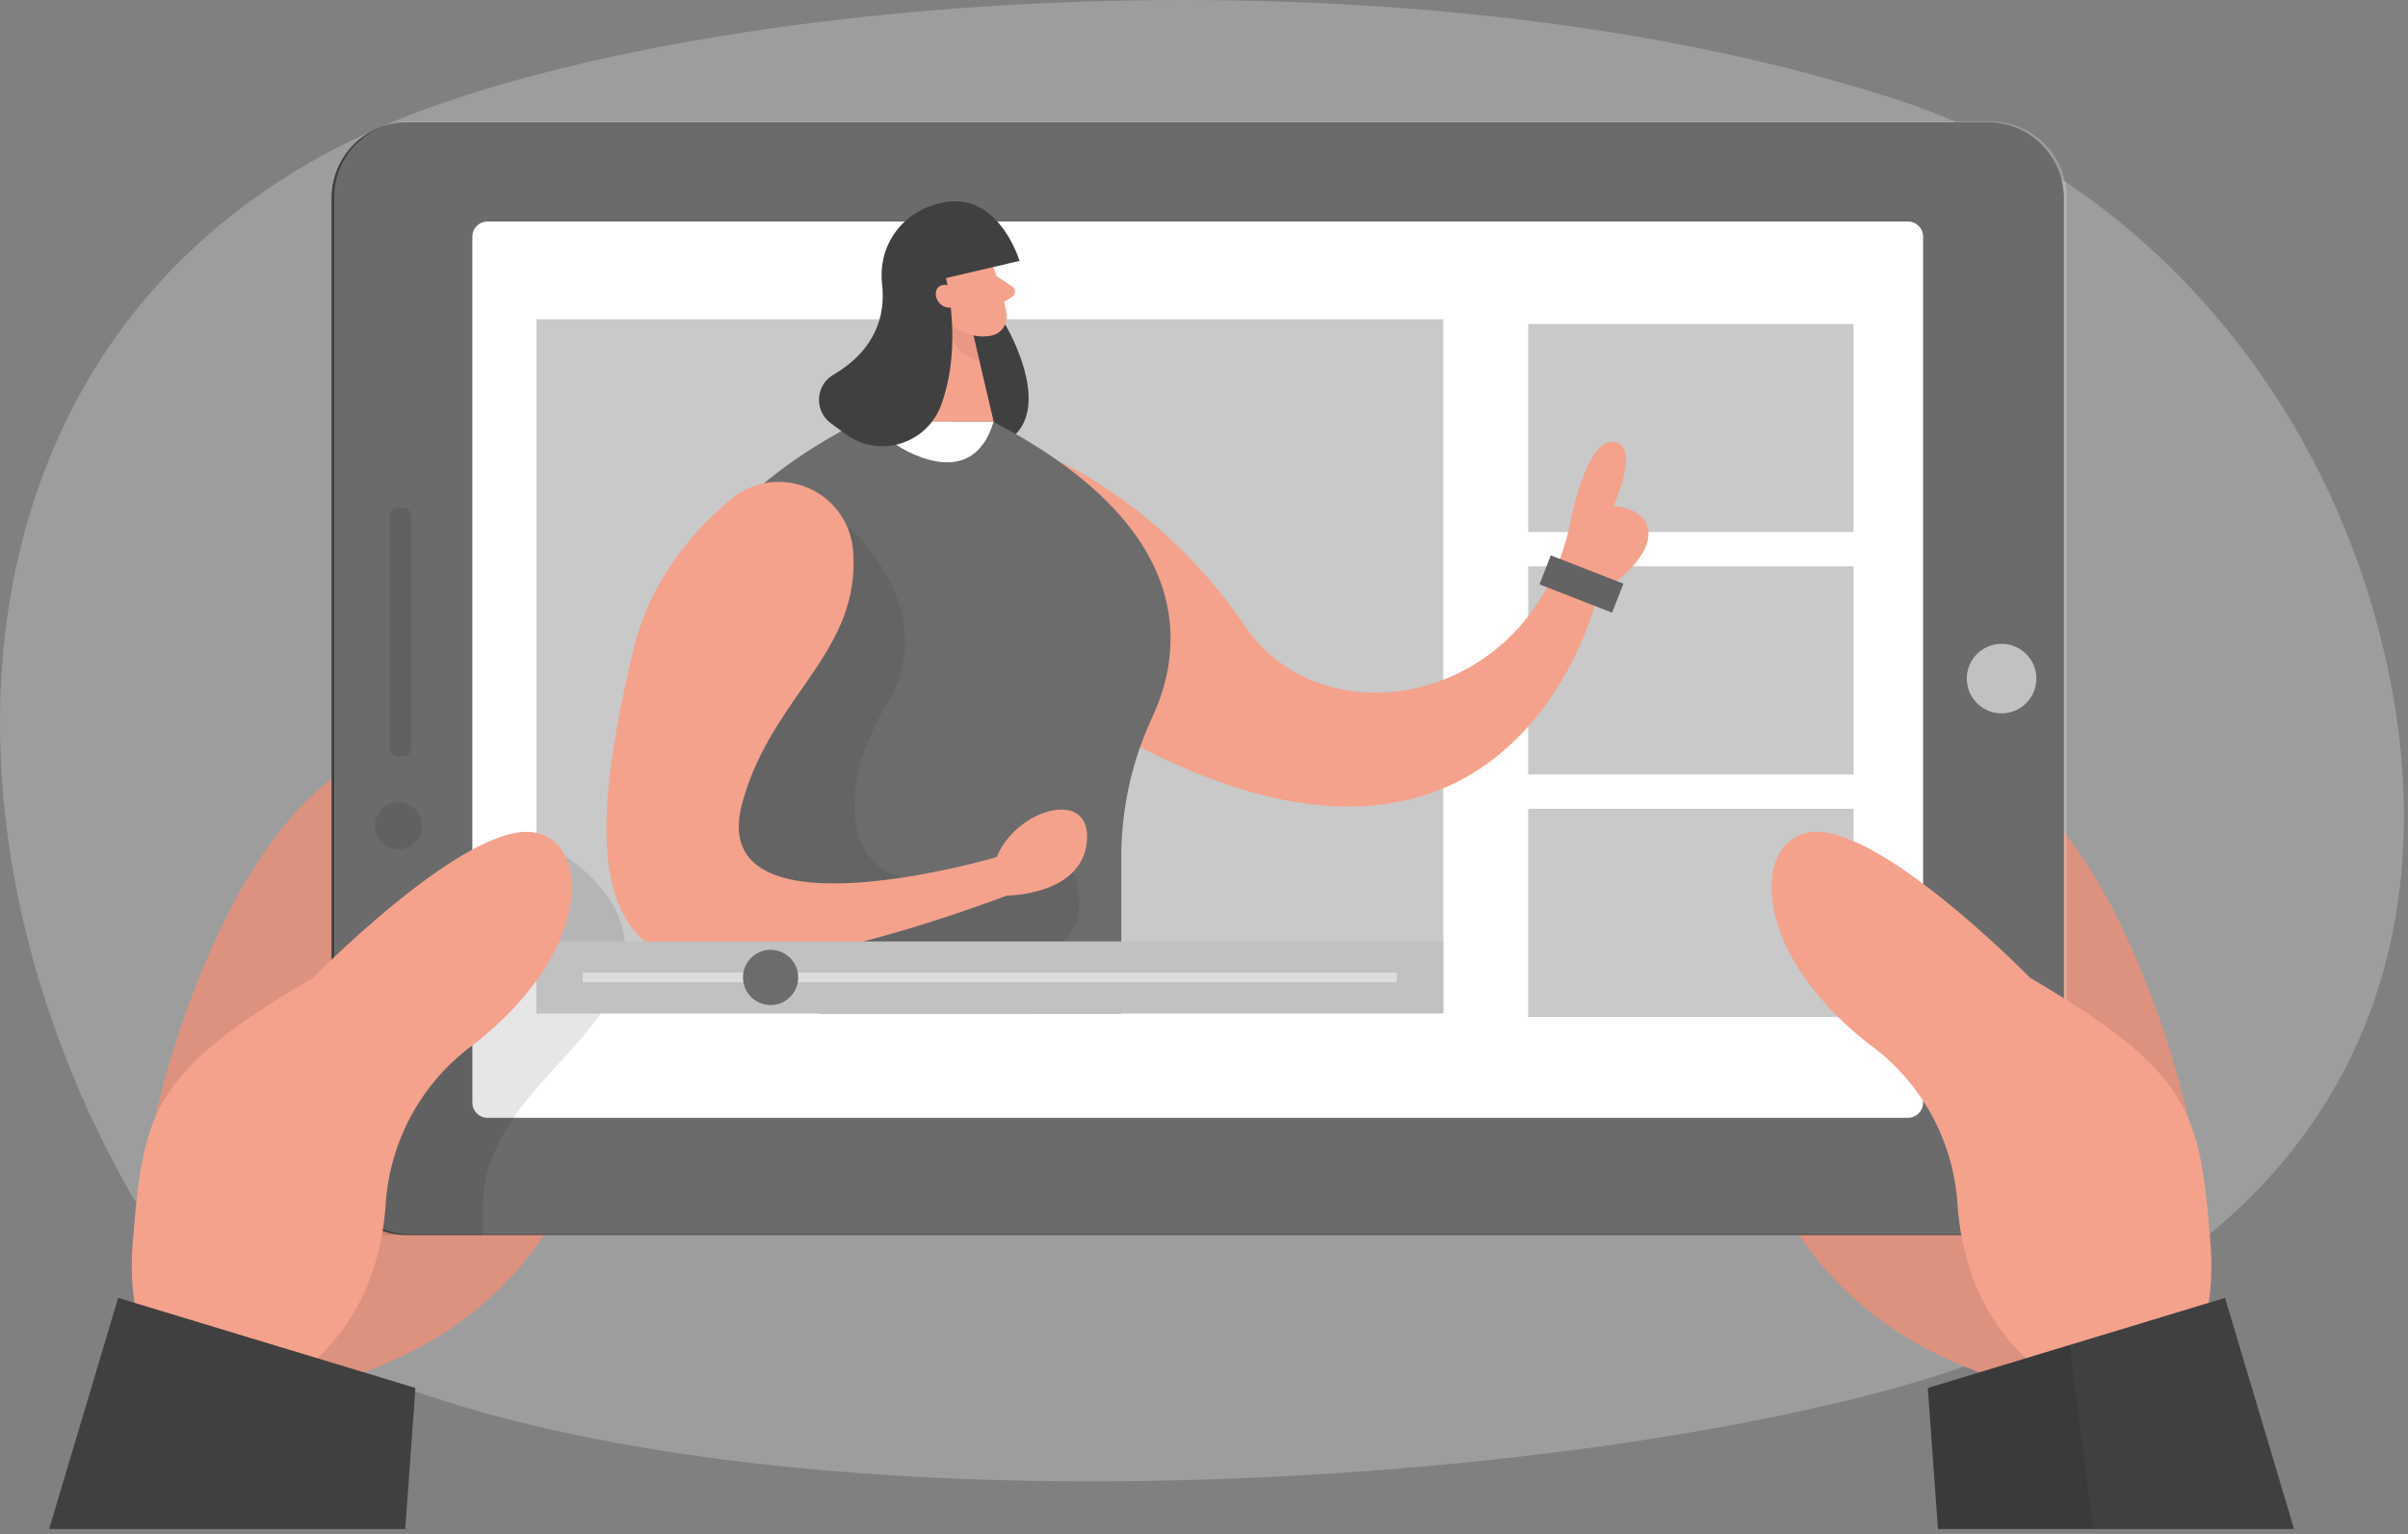 <svg width="317" height="202" fill="none" xmlns="http://www.w3.org/2000/svg"><rect width="100%" height="100%" fill="#808080" stroke="none"/><path opacity=".3" d="M249.482 13.037c33.16 10.719 58.87 40.864 65.559 78.551 5.623 31.759-3.715 70.817-58.2 88.945-55.612 18.513-211.12 27.405-240.037-24.066C-12.114 104.996-6.024 38.869 53.273 15.412 94.837-.98 184.715-7.933 249.482 13.037Z" fill="#DFDFDF"/><path d="M288.062 147.19s-10.556-49.654-37.109-49.654c-26.552 0-40.681 78.053 23.914 86.549l13.195-36.895Z" fill="#F4A28C"/><path opacity=".1" d="M288.062 147.19s-10.556-49.654-37.109-49.654c-26.552 0-40.681 78.053 23.914 86.549l13.195-36.895Z" fill="#000"/><path d="M20.406 147.19s10.556-49.654 37.109-49.654c26.552 0 40.68 78.053-23.914 86.549L20.406 147.19Z" fill="#F4A28C"/><path opacity=".1" d="M20.406 147.19s10.556-49.654 37.109-49.654c26.552 0 40.68 78.053-23.914 86.549L20.406 147.19Z" fill="#000"/><path d="M261.7 16.092H53.64c-5.523 0-10 4.478-10 10v126.536c0 5.523 4.477 10 10 10H261.7c5.523 0 10-4.477 10-10V26.092c0-5.522-4.477-10-10-10Z" fill="#404040"/><path opacity=".46" d="M262.06 16H54c-5.523 0-10 4.477-10 10v126.525c0 5.523 4.477 10 10 10h208.06c5.523 0 10-4.477 10-10V26c0-5.523-4.477-10-10-10Z" fill="#fff" fill-opacity=".5"/><path d="M251.166 29.166H64.184a2 2 0 0 0-2 2V145.19a2 2 0 0 0 2 2h186.982a2 2 0 0 0 2-2V31.166a2 2 0 0 0-2-2Z" fill="#fff"/><path d="M244.011 42.655h-42.833V70.06h42.833V42.655ZM244.011 74.577h-42.833v27.405h42.833V74.577ZM244.011 106.498h-42.833v27.405h42.833v-27.405ZM190.002 42.036H70.618v91.401h119.384V42.036Z" fill="#C9C9C9"/><path opacity=".1" d="M81.316 129.498c-4.354 10.059-17.57 16.19-17.762 29.435v3.725H43.599v-5.602l30.704-44.386s11.358 6.76 7.013 16.828ZM53.343 201.33l1.34-18.564-18.676-5.664-3.086 24.228h20.422Z" fill="#000"/><path d="M267.254 128.757s-20.493-20.98-29.343-19.102c-7.298 1.533-7.308 16.068 8.607 28.177a28.215 28.215 0 0 1 11.165 20.594c.456 6.77 2.689 14.809 9.551 20.899 14.443 12.779 25.162 1.644 23.761-15.611-1.401-17.255-2.304-22.381-23.741-34.957Z" fill="#F4A28C"/><path d="m301.998 201.33-9.085-30.43-39.128 11.866 1.34 18.564h46.873Z" fill="#404040"/><path opacity=".1" d="m275.547 201.33-3.086-24.228-18.676 5.664 1.34 18.564h20.422ZM52.399 111.837a3.096 3.096 0 1 0 0-6.191 3.096 3.096 0 0 0 0 6.191ZM51.323 67.939V98.54c0 .583.473 1.055 1.056 1.055h.7c.583 0 1.056-.472 1.056-1.055V67.939c0-.583-.473-1.056-1.056-1.056h-.7c-.583 0-1.056.473-1.056 1.056Z" fill="#000"/><path d="M263.499 93.933a4.577 4.577 0 1 0 0-9.155 4.577 4.577 0 0 0 0 9.155Z" fill="#C1C1C1"/><path d="M139.638 60.884s13.703 5.979 24.198 21.488c10.495 15.51 37.859 10.353 42.873-13.459 0 0 2.03-11.165 5.705-10.718 3.674.446 0 8.434 0 8.434s5.014.234 4.567 4.111c-.446 3.877-6.618 7.521-6.618 7.521s-10.718 47.441-62.93 18.707l-7.795-36.084Z" fill="#F4A28C"/><path d="M132.33 42.716s7.633 12.748-1.116 16.017C122.464 62 122.85 39.01 122.85 39.01l9.48 3.705Z" fill="#404040"/><path d="M113.248 55.515s-24.735 11.246-24.43 29.019c.304 17.773 19 48.903 19 48.903h39.798v-20.585a43.65 43.65 0 0 1 4.06-18.381c4.06-8.689 6.242-24.766-20.919-38.936l-17.509-.02Z" fill="#6C6C6C"/><path d="M117.958 58.55s9.906 6.892 12.85-3.045h-9.135l-3.715 3.045Z" fill="#fff"/><path d="M130.006 33.439a31.405 31.405 0 0 1 2.517 7.998 2.545 2.545 0 0 1-1.316 2.499 2.53 2.53 0 0 1-.947.292 5.623 5.623 0 0 1-5.573-2.436l-2.933-3.613a4.533 4.533 0 0 1 .193-5.237c1.949-2.904 6.912-2.305 8.059.497Z" fill="#F4A28C"/><path d="m122.85 39.011-1.187 16.504h9.145l-2.741-11.713-5.217-4.79ZM131.214 36.382l2.03 1.34a.816.816 0 0 1 .376.685.82.82 0 0 1-.376.685l-1.685 1.015-.345-3.725Z" fill="#F4A28C"/><path opacity=".31" d="M128.148 44.137a6.172 6.172 0 0 1-2.984-1.421s-.588 3.573 3.766 4.78l-.782-3.36Z" fill="#CE8172"/><path d="m126.656 35.885-2.131.73s2.324 9.136-.751 17.022a8.22 8.22 0 0 1-5.421 4.818 8.21 8.21 0 0 1-7.125-1.357l-1.867-1.38a3.82 3.82 0 0 1-1.536-3.283 3.824 3.824 0 0 1 1.891-3.091c3.461-2.03 7.105-5.705 6.405-11.916-.782-7.318 5.846-11.734 10.627-10.546a4.641 4.641 0 0 1 3.474 4.537 4.636 4.636 0 0 1-3.566 4.466Z" fill="#404040"/><path d="M125.814 38.808s-.711-1.817-2.03-1.167c-1.32.65-.305 3.268 1.644 2.822l.386-1.655Z" fill="#F4A28C"/><path opacity=".08" d="M111.472 69.207s12.89 10.86 5.258 23.518c-7.633 12.657-5.299 25.791 9.135 22.817l14.392-2.974s6.862 11.723-6.09 13.814l1.858 7.034h-28.207l-3.167-7.369-5.48-9.216-12.83-10.566 25.131-37.058Z" fill="#000"/><path d="M112.314 72.618a9.824 9.824 0 0 0-16.148-6.841c-5.238 4.415-10.719 10.962-12.84 20.016-4.567 19.386-6.354 36.265 5.491 40.366 11.845 4.101 43.726-8.232 43.726-8.232s9.856 0 10.536-7.105c.68-7.105-9.236-4.405-11.865 2.03 0 0-38.57 11.399-33.495-7.105 3.857-14.21 15.529-19.68 14.595-33.13Z" fill="#F4A28C"/><path d="m213.715 76.853-9.562-3.724-1.489 3.82 9.562 3.725 1.489-3.821Z" fill="#636363"/><path d="m124.525 36.616 9.693-2.264s-3.045-10.261-11.368-7.318l1.675 9.582Z" fill="#404040"/><path d="M190.002 123.967H70.618v9.47h119.384v-9.47Z" fill="#C1C1C1"/><path opacity=".46" d="M183.892 128.077H76.729v1.259h107.163v-1.259Z" fill="#fff"/><path d="M101.444 132.34a3.633 3.633 0 1 0 0-7.266 3.633 3.633 0 0 0 0 7.266Z" fill="#6C6C6C"/><path d="M41.214 128.757s20.492-20.97 29.343-19.102c7.298 1.533 7.308 16.068-8.607 28.176a28.221 28.221 0 0 0-11.165 20.595c-.457 6.77-2.69 14.809-9.551 20.899-14.444 12.779-25.162 1.644-23.761-15.611 1.4-17.255 2.304-22.381 23.74-34.957Z" fill="#F4A28C"/><path d="m53.343 201.33 1.34-18.564L15.555 170.9 6.47 201.33h46.873Z" fill="#404040"/></svg>